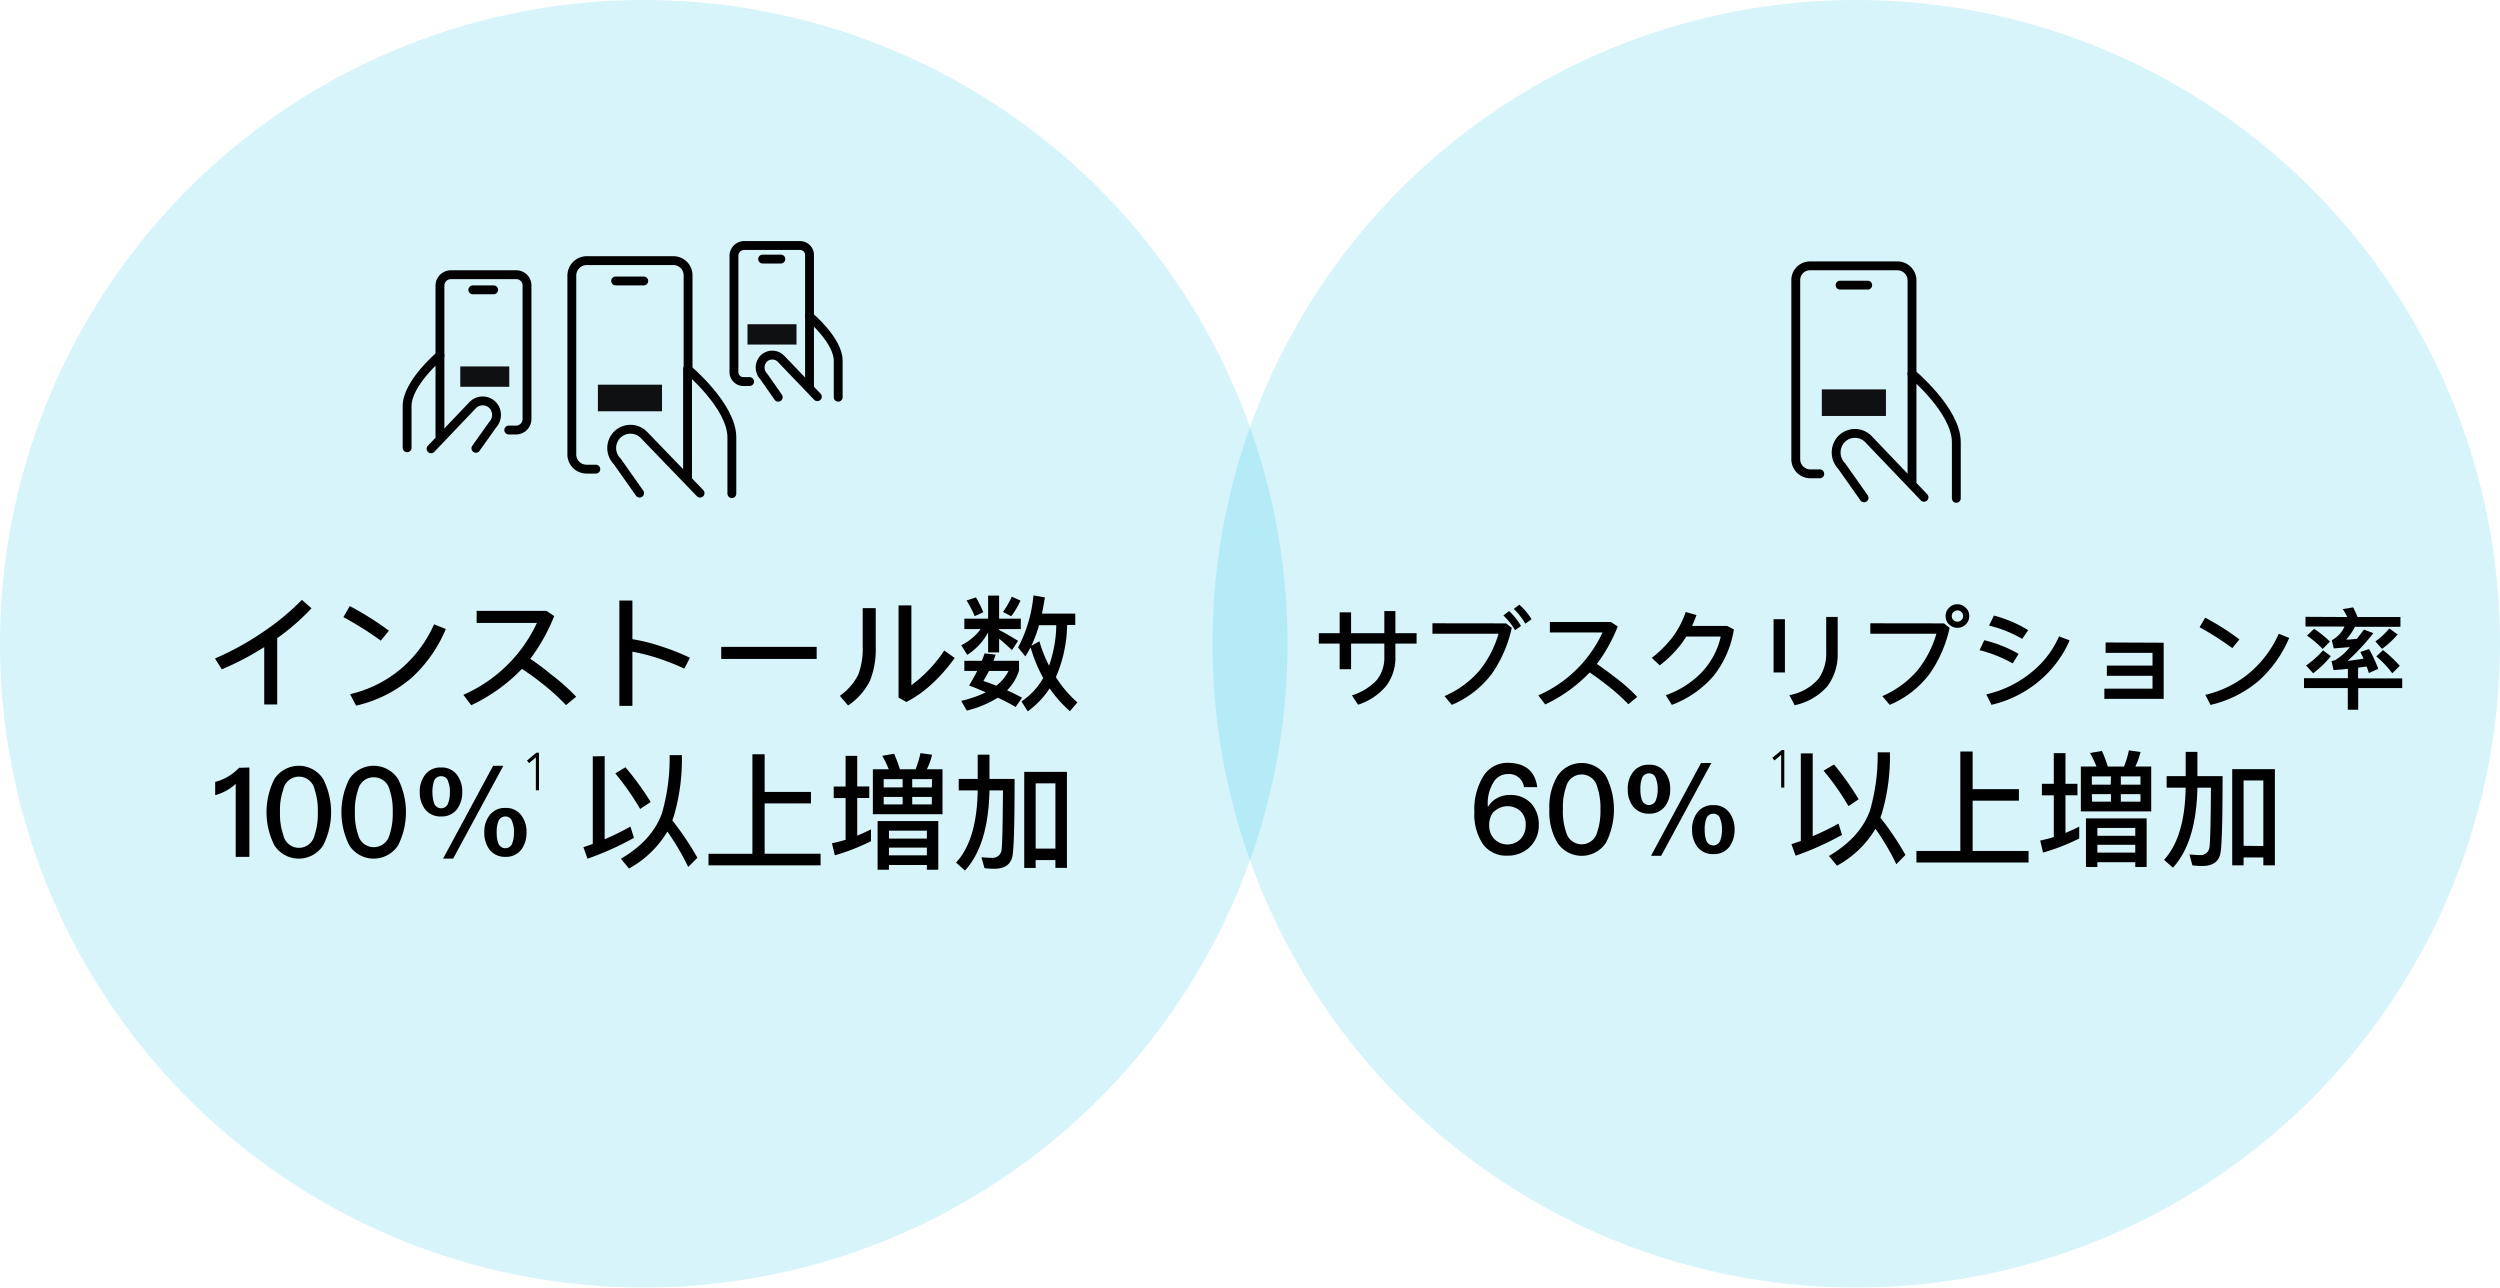 <?xml version="1.0" encoding="UTF-8"?> <svg xmlns="http://www.w3.org/2000/svg" viewBox="0 0 479.6 247"><defs><style>.cls-1{fill:#00b5de;opacity:0.16;}.cls-1,.cls-5{isolation:isolate;}.cls-2,.cls-4{fill:none;}.cls-2{stroke:#000;stroke-linecap:round;stroke-linejoin:round;stroke-width:1.7px;}.cls-3{opacity:0.93;}</style></defs><g id="Layer_2" data-name="Layer 2"><g id="Layer_1-2" data-name="Layer 1"><circle class="cls-1" cx="123.5" cy="123.5" r="123.5"></circle><circle class="cls-1" cx="356.1" cy="123.5" r="123.5"></circle><path class="cls-2" d="M349.1,90.9h-1.8a2.8,2.8,0,0,1-2.8-2.8V53.8a2.73,2.73,0,0,1,2.8-2.8H364a2.8,2.8,0,0,1,2.8,2.8V71.7"></path><line class="cls-2" x1="353" y1="54.7" x2="358.3" y2="54.7"></line><path class="cls-2" d="M366.8,92.4V71.7s8.5,7.1,8.5,13.1V95.6"></path><path class="cls-2" d="M357.6,95.5l-4.3-6.1a3.74,3.74,0,0,1,0-5.2h0a3.62,3.62,0,0,1,5.1,0h0l10.7,11.2"></path><g class="cls-3"><rect x="349.5" y="74.7" width="12.3" height="5.1"></rect></g><path d="M341.7,144.79h0l-1.3,1.1-.4-.5,1.8-1.5h.5v7.2h-.6Z"></path><path d="M102.8,145.3h0l-1.3,1.1-.4-.5,1.8-1.5h.5v7.2h-.6Z"></path><path class="cls-2" d="M114.3,90h-1.8a2.82,2.82,0,0,1-2.8-2.9V52.9a2.88,2.88,0,0,1,2.8-2.9h16.7a2.82,2.82,0,0,1,2.8,2.9V70.8"></path><line class="cls-2" x1="118.1" y1="53.9" x2="123.5" y2="53.9"></line><path class="cls-2" d="M131.9,91.5V70.8s8.5,7.1,8.5,13.1V94.7"></path><path class="cls-2" d="M122.7,94.6l-4.3-6.1a3.62,3.62,0,0,1,0-5.1h0a3.62,3.62,0,0,1,5.1,0h0l10.8,11.2"></path><path class="cls-2" d="M97.6,82.5H99a2.11,2.11,0,0,0,2.1-2.1V54.8A2.05,2.05,0,0,0,99,52.7H86.5a2.11,2.11,0,0,0-2.1,2.1V68.2"></path><line class="cls-2" x1="94.7" y1="55.6" x2="90.7" y2="55.6"></line><path class="cls-2" d="M84.4,83.7V68.2s-6.3,5.3-6.3,9.7v8"></path><path class="cls-2" d="M91.3,86l3.2-4.5a2.78,2.78,0,0,0,0-3.8h0a2.69,2.69,0,0,0-3.8,0h0l-8,8.4"></path><path class="cls-2" d="M143.8,73.2h-1.2a1.82,1.82,0,0,1-1.8-1.9V49a2,2,0,0,1,1.8-1.9h10.9a1.82,1.82,0,0,1,1.8,1.9V60.7"></path><line class="cls-2" x1="146.3" y1="49.7" x2="149.8" y2="49.7"></line><path class="cls-2" d="M155.3,74.2V60.7s5.5,4.6,5.5,8.5v7"></path><path class="cls-2" d="M149.3,76.2l-2.8-4a2.48,2.48,0,0,1,0-3.4h0a2.35,2.35,0,0,1,3.3,0h0l7,7.3"></path><g class="cls-3"><rect x="114.7" y="73.8" width="12.3" height="5.1"></rect></g><g class="cls-3"><rect x="88.3" y="70.3" width="9.4" height="3.9"></rect></g><g class="cls-3"><rect x="143.4" y="62.2" width="9.4" height="3.9"></rect></g><rect class="cls-4" x="32" y="118.1" width="182.9" height="98"></rect><g class="cls-5"><g class="cls-5"><path d="M59.76,116.69a42.28,42.28,0,0,1-6.58,5.73v12.72H50.69v-11a55.78,55.78,0,0,1-8.14,4.27l-1.3-2.09a54.39,54.39,0,0,0,9.1-5,47.21,47.21,0,0,0,7.56-6.24Z"></path><path d="M74.61,121l-1.56,1.9a64.37,64.37,0,0,0-7.17-4.51l1.22-2.12A56.59,56.59,0,0,1,74.61,121Zm10.92-.33A26.71,26.71,0,0,1,79,130a24.83,24.83,0,0,1-10.68,5.37l-1.16-2.2a23.39,23.39,0,0,0,9.8-4.9,24,24,0,0,0,6.31-8.5Z"></path><path d="M90.4,135.29l-1.51-2A27.81,27.81,0,0,0,103,119.5H91.44v-2.31h13.39l1.49,1a35.93,35.93,0,0,1-4.59,8.2c1.47,1,2.81,2,4,3a38.23,38.23,0,0,1,4.8,4.27l-1.95,1.61a39.73,39.73,0,0,0-4.53-4.11c-1.23-1-2.52-1.92-3.92-2.85A32.84,32.84,0,0,1,90.4,135.29Z"></path><path d="M121.32,115.2v7.42a35.27,35.27,0,0,1,5.76,1.46,42.1,42.1,0,0,1,5.28,2.11l-1.08,2.07a47,47,0,0,0-4.73-1.88,37.4,37.4,0,0,0-5.23-1.36v10.39h-2.5V115.2Z"></path><path d="M156.67,124.1v2.31H138.36V124.1Z"></path><path d="M168,116.66v7.4a16.38,16.38,0,0,1-1.1,6.53,12.42,12.42,0,0,1-4.2,4.75l-1.59-1.85a11.17,11.17,0,0,0,3.51-4,13.83,13.83,0,0,0,.88-5.42v-7.4Zm6.84-.52v15.31a26.34,26.34,0,0,0,6.31-6.65l2,1.42A32.13,32.13,0,0,1,179,131a22.8,22.8,0,0,1-5.11,3.67l-1.51-.84V116.14Z"></path><path d="M191,125.59c-.14.41-.26.79-.41,1.18h4.9v1.85a9,9,0,0,1-2.3,3.81c1,.44,1.94.91,2.88,1.42l-1.23,1.78a32.31,32.31,0,0,0-3.43-1.78,20.34,20.34,0,0,1-5.95,2.47l-1.06-1.87a22.09,22.09,0,0,0,4.71-1.63c-1-.44-2-.87-3.2-1.3.58-1,1.11-1.89,1.56-2.81H185v-1.94h3.36c.19-.51.38-1,.53-1.42Zm-1.44-6.91v-4.42h2.11v4.42h4.16v2h-4.16v.17c1.2.62,2.4,1.32,3.63,2.09l-1.15,1.77c-1-.91-1.8-1.63-2.48-2.18v2.62h-2.11v-3.82a11.86,11.86,0,0,1-4,4.3l-1.15-1.85a10.24,10.24,0,0,0,3.72-3.1H185v-2Zm-.93-1.22-1.64.74a20.63,20.63,0,0,0-1.56-3l1.8-.6A21.16,21.16,0,0,1,188.64,117.46Zm4.84,11.25h-3.74c-.34.67-.7,1.3-1.08,1.92.84.29,1.66.58,2.47.92A8.06,8.06,0,0,0,193.48,128.71Zm2.31-13.49a17.22,17.22,0,0,1-1.78,3l-1.58-.82a17.66,17.66,0,0,0,1.68-2.93Zm1.92,9c-.34.62-.67,1.2-1,1.7l-1.39-1.7a26.6,26.6,0,0,0,2.95-10l2.19.38c-.17,1.1-.36,2.14-.56,3.12h6.39v2.18h-1.56a26.08,26.08,0,0,1-2.16,10,22.07,22.07,0,0,0,4.13,4.85l-1.44,1.68a24.32,24.32,0,0,1-3.89-4.37,16.44,16.44,0,0,1-4.2,4.4l-1.2-1.9a13.3,13.3,0,0,0,4.17-4.49A28.32,28.32,0,0,1,197.71,124.18Zm.17-.34,1.53-.86a25.63,25.63,0,0,0,1.85,4.68,24.43,24.43,0,0,0,1.39-7.76h-3.31A25.49,25.49,0,0,1,197.88,123.84Z"></path></g><g class="cls-5"><path d="M47.84,147.24v17.14H45.22v-14a9.4,9.4,0,0,1-3.94,2.16V150a9.67,9.67,0,0,0,4.59-2.71Z"></path><path d="M62,149.45a14.07,14.07,0,0,1,0,12.72,5.57,5.57,0,0,1-9.36,0,14.15,14.15,0,0,1,0-12.72,5.58,5.58,0,0,1,9.36,0Zm-7.65,2a11.78,11.78,0,0,0-.63,4.37,12,12,0,0,0,.63,4.37,3.06,3.06,0,0,0,6,0,12.67,12.67,0,0,0,.62-4.37,12.47,12.47,0,0,0-.62-4.37,3.06,3.06,0,0,0-6,0Z"></path><path d="M76.37,149.45a14.15,14.15,0,0,1,0,12.72,5.57,5.57,0,0,1-9.36,0,14.15,14.15,0,0,1,0-12.72,5.58,5.58,0,0,1,9.36,0Zm-7.65,2a11.78,11.78,0,0,0-.63,4.37,12,12,0,0,0,.63,4.37,3.06,3.06,0,0,0,3,2.33,3.1,3.1,0,0,0,3-2.33,12.67,12.67,0,0,0,.62-4.37,12.47,12.47,0,0,0-.62-4.37,3.08,3.08,0,0,0-3-2.33A3,3,0,0,0,68.72,151.44Z"></path><path d="M87.68,148.66a5.32,5.32,0,0,1,1,3.29,5.41,5.41,0,0,1-1,3.28,3.66,3.66,0,0,1-3.05,1.4,3.71,3.71,0,0,1-3.1-1.4,5.26,5.26,0,0,1-1-3.28,5.13,5.13,0,0,1,1-3.29,3.62,3.62,0,0,1,3.1-1.42A3.57,3.57,0,0,1,87.68,148.66Zm-4.42,1.17a7.27,7.27,0,0,0,0,4.2A1.42,1.42,0,0,0,86,154a5.87,5.87,0,0,0,.31-2,5.31,5.31,0,0,0-.34-2.09,1.32,1.32,0,0,0-1.29-1A1.43,1.43,0,0,0,83.26,149.83Zm13.3-2.92-9.63,17.81H85l9.6-17.81Zm3.45,9.5a5.27,5.27,0,0,1,1,3.29,5.37,5.37,0,0,1-1,3.29,3.66,3.66,0,0,1-3,1.39,3.73,3.73,0,0,1-3.1-1.39,5.31,5.31,0,0,1-1-3.29,5.15,5.15,0,0,1,1-3.29A3.62,3.62,0,0,1,97,155,3.55,3.55,0,0,1,100,156.41Zm-4.41,1.18a5.43,5.43,0,0,0-.31,2.11,5.58,5.58,0,0,0,.31,2.09,1.43,1.43,0,0,0,1.37.93,1.4,1.4,0,0,0,1.32-1,5.87,5.87,0,0,0,.31-2,5.31,5.31,0,0,0-.34-2.09,1.32,1.32,0,0,0-1.29-1A1.42,1.42,0,0,0,95.6,157.59Z"></path><path d="M116,145.06V161a49.2,49.2,0,0,0,4.94-2.43l.68,2.16a55.83,55.83,0,0,1-8.91,4l-.79-2.21c.6-.19,1.2-.41,1.8-.62v-16.8Zm8.81,8.81-2,1.32a52.11,52.11,0,0,0-4.77-6.82l1.94-1.18A53.87,53.87,0,0,1,124.83,153.87Zm-4.15,12.74-1.54-1.87c4-2.35,6.6-5.23,7.85-8.67a37.79,37.79,0,0,0,1.49-11.2h2.35a38.85,38.85,0,0,1-1.51,11.59c-.1.31-.22.62-.32.93a56.42,56.42,0,0,1,4.81,7.16l-1.76,1.77a47.35,47.35,0,0,0-4-6.79A19.57,19.57,0,0,1,120.68,166.61Z"></path><path d="M146.69,144.7v7.22h8.88v2.21h-8.88v9.65h10.73V166h-21.5v-2.21h8.42V144.7Z"></path><path d="M162.22,150.89V145h2.23v5.88h2.31v2.21h-2.31v7.22c.89-.38,1.78-.77,2.64-1.2v2.26a39.62,39.62,0,0,1-6.93,2.71l-.56-2.3c.87-.2,1.76-.41,2.62-.68v-8h-2.28v-2.21Zm10.42-3.31h3a17.85,17.85,0,0,0,.94-3.1l2.23.31a12.86,12.86,0,0,1-1,2.79h3v8.61H167.45v-8.61h3.05a20.1,20.1,0,0,0-1.25-2.59l2.28-.39A30.07,30.07,0,0,1,172.64,147.58ZM180,166.85h-2.19v-.91h-7.27v.91h-2.18v-9.34H180Zm-6.84-17.38h-3.63v1.59h3.63Zm-3.63,4.85h3.63v-1.44h-3.63Zm8.28,6.56v-1.52h-7.27v1.52Zm0,3.21V162.6h-7.27v1.49Zm1-14.62H175v1.59h3.76ZM175,154.32h3.76v-1.44H175Z"></path><path d="M189.82,144.77v4.66h4.82c0,7.82-.12,12.64-.36,14.49s-1.44,2.74-3.55,2.74c-.38,0-1,0-1.87-.12l-.58-2.09c.82.07,1.52.12,2.09.12a1.7,1.7,0,0,0,1.78-1.68c.14-1.13.21-4.87.26-11.26h-2.59c-.14,7-1.7,12.1-4.7,15.37l-1.71-1.52c2.67-2.88,4.06-7.51,4.15-13.85h-3.64v-2.2h3.64v-4.66Zm14.86,21.72h-2.21V165h-3.79v1.51h-2.19V148.08h8.19Zm-2.21-3.69V150.27h-3.79V162.8Z"></path></g></g><rect class="cls-4" x="271.2" y="120.5" width="174.2" height="55"></rect><g class="cls-5"><g class="cls-5"><path d="M257,121.47v-4h2.19v4h6.38v-4.24h2.12v4.24h4.07v2h-4.07v2.39a9,9,0,0,1-1.7,5.65,11.73,11.73,0,0,1-5.46,3.68l-1.18-1.79a10.91,10.91,0,0,0,4.77-2.94,6.91,6.91,0,0,0,1.45-4.6v-2.39h-6.38v4.91H257v-4.91h-4v-2Z"></path><path d="M288.93,119.59l1.09.86a24.67,24.67,0,0,1-3.8,8.77,18.61,18.61,0,0,1-7.7,6l-1.41-1.68a18.57,18.57,0,0,0,6.7-4.89,20.12,20.12,0,0,0,3.67-7.08H274.8v-2Zm2.86.5-1.14.8a13.18,13.18,0,0,0-2.24-2.82l1.09-.84A12,12,0,0,1,291.79,120.09Zm2-1.28-1.17.84a13.29,13.29,0,0,0-2.21-2.84l1.05-.81A11.87,11.87,0,0,1,293.82,118.81Z"></path><path d="M296.43,135.14l-1.32-1.74a24.34,24.34,0,0,0,12.32-12.07h-10.1v-2h11.72l1.3.86a31.4,31.4,0,0,1-4,7.18q1.92,1.34,3.53,2.59a33.39,33.39,0,0,1,4.2,3.73l-1.7,1.41a35.82,35.82,0,0,0-4-3.59c-1.07-.84-2.21-1.68-3.42-2.5A28.72,28.72,0,0,1,296.43,135.14Z"></path><path d="M325.45,118c-.25.71-.55,1.41-.84,2.08h6.74l1.28.67a19.22,19.22,0,0,1-3.9,8.92,19.65,19.65,0,0,1-8,5.55l-1.16-1.85a17.77,17.77,0,0,0,6.66-4.16,14.61,14.61,0,0,0,3.88-7.1H323.5c-.28.45-.57.87-.86,1.29a21.8,21.8,0,0,1-4.24,4.24l-1.52-1.43a22.43,22.43,0,0,0,4-4,17.57,17.57,0,0,0,2.51-4.81Z"></path><path d="M342.42,118.79V129h-2.18V118.79Zm10.12-.44v6.88a10.14,10.14,0,0,1-2,6.45,11.41,11.41,0,0,1-6.26,3.61l-1-1.93a9.65,9.65,0,0,0,5.57-3.13,8.36,8.36,0,0,0,1.49-5.16v-6.72Z"></path><path d="M372.93,119.59l1.09.86a24.67,24.67,0,0,1-3.8,8.77,18.61,18.61,0,0,1-7.7,6l-1.41-1.68a18.57,18.57,0,0,0,6.7-4.89,20.12,20.12,0,0,0,3.67-7.08H358.8v-2Zm4.18-3a2.12,2.12,0,0,1,.67,1.6,2.18,2.18,0,0,1-.67,1.6,2.24,2.24,0,0,1-1.6.65,2.22,2.22,0,0,1-1.59-.65,2.11,2.11,0,0,1-.67-1.6,2.05,2.05,0,0,1,.67-1.6,2.09,2.09,0,0,1,1.59-.67A2.11,2.11,0,0,1,377.11,116.62Zm-2.37.82a1.1,1.1,0,0,0-.32.78,1.05,1.05,0,0,0,.32.76,1.06,1.06,0,0,0,.77.31,1.1,1.1,0,0,0,.78-.31,1,1,0,0,0,.31-.76,1.09,1.09,0,0,0-.31-.78,1.1,1.1,0,0,0-.78-.31A1.06,1.06,0,0,0,374.74,117.44Z"></path><path d="M387.25,125.44l-1.13,1.83a25.9,25.9,0,0,0-6.36-2.54l.9-1.91A24.75,24.75,0,0,1,387.25,125.44Zm9.79-2.58a21.28,21.28,0,0,1-5.67,7.64,21.87,21.87,0,0,1-9.32,4.71l-1-2a21,21,0,0,0,8.67-4.24,18.2,18.2,0,0,0,5.29-6.89Zm-7.92-2-1.19,1.7a23,23,0,0,0-6.35-2.54l.93-1.93A24.26,24.26,0,0,1,389.12,120.91Z"></path><path d="M415.08,123.3v10.77H403.7v-1.95h9.24v-2.48h-8.76v-1.95h8.76v-2.44h-9v-2Z"></path><path d="M429.61,122.67l-1.36,1.66a58.17,58.17,0,0,0-6.28-4l1.07-1.84A48.37,48.37,0,0,1,429.61,122.67Zm9.55-.29a23.38,23.38,0,0,1-5.75,8.14,21.81,21.81,0,0,1-9.34,4.71l-1-1.93a20.48,20.48,0,0,0,8.57-4.29,21,21,0,0,0,5.52-7.43Z"></path><path d="M450.3,118.37a10.46,10.46,0,0,0-.87-1.51l2-.34a17.13,17.13,0,0,1,.84,1.85h8.23v1.87h-8.73a11.37,11.37,0,0,1-1.68,2.47c.67,0,1.36-.1,2.05-.16l1.37-1.77,1.8.69a45.22,45.22,0,0,1-4.95,5.32c1-.13,2.06-.28,3.07-.42-.21-.46-.42-.91-.63-1.3l1.68-.55a26.25,26.25,0,0,1,1.76,3.78l-1.79.82c-.14-.46-.29-.88-.44-1.26l-1.63.23v2.06h8.46V132H452.4v4.15h-2V132H442v-1.89h8.42v-1.81c-.92.11-1.83.19-2.75.25l-.4-1.74a6.31,6.31,0,0,0,.67-.15,10.71,10.71,0,0,0,2.86-2.52l-3.09.25-.38-1.57a5.5,5.5,0,0,0,2.44-2.62h-7.48v-1.87Zm-3.15,7.51a19.27,19.27,0,0,1-3.4,3.28l-1.35-1.49a18.75,18.75,0,0,0,3.26-2.9Zm-.19-2.77-1.39,1.39a18.11,18.11,0,0,0-3-2.56l1.37-1.31A21.17,21.17,0,0,1,447,123.11Zm13-1.4a16.56,16.56,0,0,1-3,2.77l-1.26-1.43a15.24,15.24,0,0,0,2.67-2.48Zm.44,6-1.47,1.45a19,19,0,0,0-3.06-3.23l1.28-1.22A24.69,24.69,0,0,1,460.39,127.75Z"></path></g><g class="cls-5"><path d="M294.91,151h-2.55a2.86,2.86,0,0,0-3.12-2.5,3.16,3.16,0,0,0-2.83,1.76,7.56,7.56,0,0,0-1,4.15,2,2,0,0,0,0,.31h.1a4.37,4.37,0,0,1,1.82-1.68,5,5,0,0,1,2.38-.53,5.3,5.3,0,0,1,4,1.59,5.92,5.92,0,0,1,1.49,4.15,5.7,5.7,0,0,1-1.7,4.22,6,6,0,0,1-4.28,1.68,5.52,5.52,0,0,1-4.8-2.3,10.38,10.38,0,0,1-1.58-6.12,12,12,0,0,1,1.7-6.77,5.38,5.38,0,0,1,4.71-2.62C292.58,146.37,294.48,147.91,294.91,151Zm-8.28,4.63a3.75,3.75,0,0,0-.94,2.69,3.65,3.65,0,0,0,1,2.66,3.57,3.57,0,0,0,5,0,3.86,3.86,0,0,0,1-2.69,3.55,3.55,0,0,0-.94-2.62,3.7,3.7,0,0,0-5.08,0Z"></path><path d="M308.11,148.92a14.15,14.15,0,0,1,0,12.72,5.58,5.58,0,0,1-9.36,0,11.71,11.71,0,0,1-1.52-6.36,11.57,11.57,0,0,1,1.52-6.36,5.57,5.57,0,0,1,9.36,0Zm-7.66,2a12,12,0,0,0-.62,4.37,12.2,12.2,0,0,0,.62,4.37,3.07,3.07,0,0,0,5.95,0,12.64,12.64,0,0,0,.63-4.37,12.44,12.44,0,0,0-.63-4.37,3.06,3.06,0,0,0-5.95,0Z"></path><path d="M319.41,148.13a5.24,5.24,0,0,1,1,3.28,5.35,5.35,0,0,1-1,3.29,3.68,3.68,0,0,1-3.05,1.39,3.73,3.73,0,0,1-3.09-1.39,5.27,5.27,0,0,1-1-3.29,5.12,5.12,0,0,1,1-3.28,3.62,3.62,0,0,1,3.09-1.42A3.57,3.57,0,0,1,319.41,148.13ZM315,149.3a5.66,5.66,0,0,0-.31,2.11,5.76,5.76,0,0,0,.31,2.09,1.43,1.43,0,0,0,1.37.94,1.41,1.41,0,0,0,1.32-1,5.54,5.54,0,0,0,.32-2,5.29,5.29,0,0,0-.34-2.08,1.34,1.34,0,0,0-1.3-1A1.44,1.44,0,0,0,315,149.3Zm13.3-2.93-9.62,17.81h-1.95l9.6-17.81Zm3.46,9.51a5.32,5.32,0,0,1,1,3.29,5.41,5.41,0,0,1-1,3.28,3.66,3.66,0,0,1-3.05,1.4,3.73,3.73,0,0,1-3.1-1.4,5.32,5.32,0,0,1-1-3.28,5.19,5.19,0,0,1,1-3.29,3.63,3.63,0,0,1,3.1-1.42A3.57,3.57,0,0,1,331.75,155.88Zm-4.42,1.17a5.68,5.68,0,0,0-.31,2.12,5.79,5.79,0,0,0,.31,2.09,1.44,1.44,0,0,0,1.37.93,1.42,1.42,0,0,0,1.32-1,5.87,5.87,0,0,0,.31-2,5.53,5.53,0,0,0-.33-2.09,1.34,1.34,0,0,0-1.3-1A1.44,1.44,0,0,0,327.33,157.05Z"></path><path d="M347.75,144.53v15.88A49.3,49.3,0,0,0,352.7,158l.67,2.16a56.12,56.12,0,0,1-8.9,4l-.8-2.21c.6-.19,1.2-.41,1.8-.62v-16.8Zm8.81,8.8-1.94,1.32a50.65,50.65,0,0,0-4.78-6.81l2-1.18A53.65,53.65,0,0,1,356.56,153.33Zm-4.15,12.75-1.54-1.87c4-2.36,6.6-5.24,7.85-8.67a37.86,37.86,0,0,0,1.49-11.21h2.35a38.6,38.6,0,0,1-1.51,11.6c-.09.31-.22.62-.31.93a56.23,56.23,0,0,1,4.8,7.15l-1.75,1.78a46,46,0,0,0-4-6.79A19.42,19.42,0,0,1,352.41,166.08Z"></path><path d="M378.43,144.17v7.22h8.88v2.21h-8.88v9.65h10.73v2.21H367.65v-2.21h8.42V144.17Z"></path><path d="M394,150.36v-5.88h2.24v5.88h2.3v2.21h-2.3v7.22c.88-.38,1.77-.77,2.64-1.2v2.26a39.72,39.72,0,0,1-6.94,2.71l-.55-2.3c.86-.2,1.75-.41,2.61-.68v-8h-2.28v-2.21Zm10.42-3.31h3.05a17.85,17.85,0,0,0,.94-3.1l2.23.31a13.41,13.41,0,0,1-1,2.79h3.05v8.61H399.19v-8.61h3a22.41,22.41,0,0,0-1.24-2.6l2.28-.38C403.65,144.93,404,145.94,404.37,147.05Zm7.39,19.27h-2.18v-.91h-7.27v.91h-2.19V157h11.64Zm-6.84-17.38H401.3v1.59h3.62Zm-3.62,4.85h3.62v-1.44H401.3Zm8.28,6.55v-1.51h-7.27v1.51Zm0,3.22v-1.49h-7.27v1.49Zm1-14.62h-3.77v1.59h3.77Zm-3.77,4.85h3.77v-1.44h-3.77Z"></path><path d="M421.55,144.24v4.65h4.83c0,7.83-.12,12.65-.36,14.5s-1.44,2.74-3.55,2.74c-.39,0-1,0-1.88-.12l-.57-2.09c.81.07,1.51.12,2.09.12a1.7,1.7,0,0,0,1.77-1.68c.15-1.13.22-4.87.27-11.26h-2.6q-.21,10.49-4.7,15.36l-1.7-1.51c2.66-2.88,4.05-7.51,4.15-13.85h-3.65v-2.21h3.65v-4.65ZM436.41,166H434.2v-1.51h-3.79V166h-2.18V147.55h8.18Zm-2.21-3.7V149.73h-3.79v12.53Z"></path></g></g></g></g></svg> 
